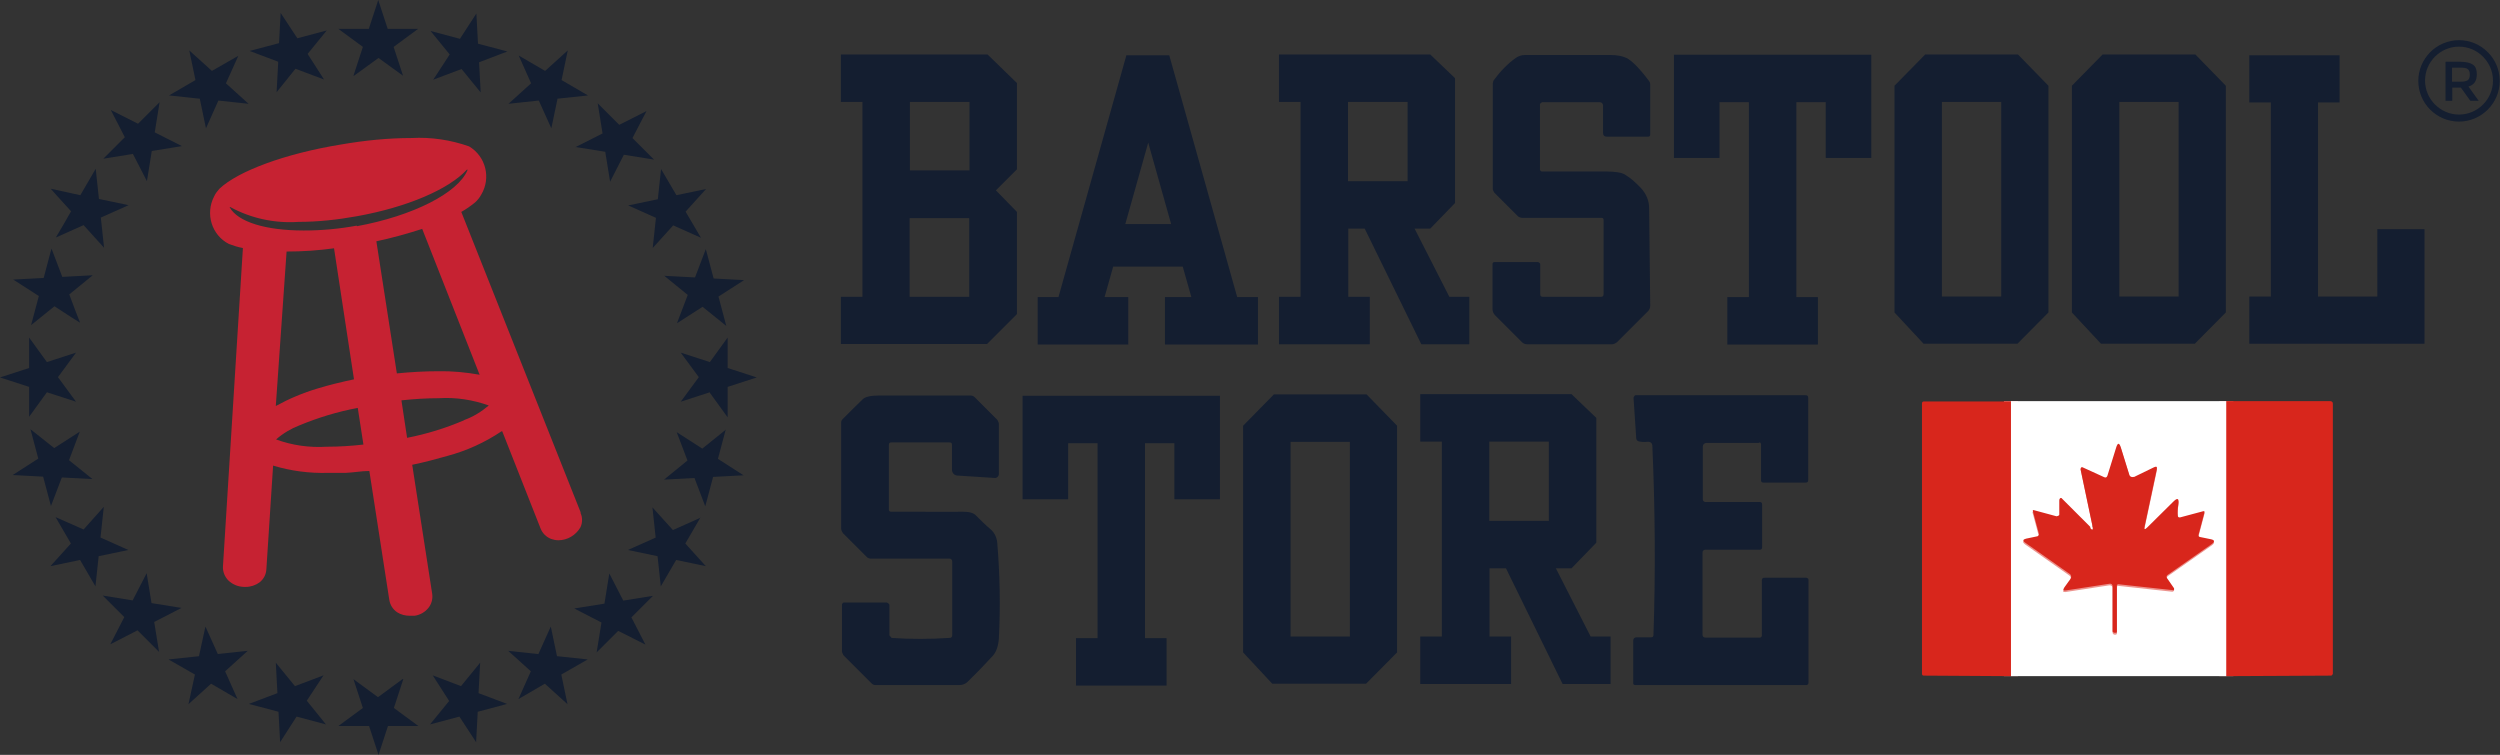 <svg id="Layer_2" xmlns="http://www.w3.org/2000/svg" viewBox="0 0 92.73 28"><rect x="0" y="0" width="92.73" height="28" fill="#333333" stroke="none"/><defs><style>.cls-1{fill:#141e30;}.cls-1,.cls-2,.cls-3,.cls-4{stroke-width:0px;}.cls-5{fill:none;stroke:#ec938e;stroke-width:.52px;}.cls-2{fill:#d8261c;}.cls-3{fill:#fff;}.cls-4{fill:#c62232;}</style></defs><g id="Layer_1-2"><path class="cls-5" d="M82.58,14.88v10.2"></path><path class="cls-5" d="M74.59,25.08v-10.2"></path><path class="cls-5" d="M77.53,19.59l-1.06-1.06s-.05-.02-.07,0c0,0-.02.02-.02.04v.55s-.04.09-.09.09c0,0-.02,0-.02,0l-.85-.23s-.03,0-.03.02c0,0,0,0,0,.01l.23.86s0,.07-.05.08l-.43.09c-.12.02-.13.07-.03.15l1.65,1.16c.06.04.07.12.03.18l-.23.32c-.06.09-.04.12.06.11l1.63-.25c.05,0,.1.03.11.08,0,0,0,0,0,.01v1.68s.03.06.06.06c0,0,0,0,0,0h.07s.03-.02.03-.04v-1.73s.02-.04.04-.04c0,0,0,0,0,0l2.02.22s.05-.02.06-.04c0-.01,0-.03,0-.04l-.25-.36c-.04-.06-.03-.1.02-.14l1.63-1.14c.12-.09.11-.15-.04-.18l-.39-.08c-.05-.01-.07-.04-.06-.09l.22-.83s0-.04-.02-.04c0,0-.01,0-.02,0l-.86.23c-.05.01-.08,0-.09-.06-.02-.1-.01-.25.02-.43.03-.22-.03-.25-.19-.09l-.97.96c-.09.09-.12.07-.09-.05l.45-2.11c.02-.09-.01-.12-.1-.08l-.74.36c-.06.03-.14,0-.17-.06,0,0,0-.01,0-.02l-.31-1c-.06-.2-.12-.2-.18,0l-.32,1.03c-.02.06-.06.08-.12.06l-.81-.37s-.06,0-.07.03c0,.01,0,.02,0,.03l.45,2.14c.02.12,0,.13-.09.05"></path><path class="cls-1" d="M59.48,10.91v-2.75c0-.06-.03-.08-.08-.08h-2.96s-.09-.02-.13-.05l-.88-.88s-.06-.09-.06-.14v-3.91s.01-.09.04-.13c.25-.34.52-.61.81-.82.1-.07.22-.11.34-.11,1.05,0,2.11,0,3.18,0,.24,0,.44.04.59.11.2.1.48.38.84.86.03.04.04.08.04.13v1.85c0,.05-.03.08-.08.08h-1.53c-.09,0-.14-.05-.14-.14v-1.02c0-.06-.05-.12-.12-.12h-2.14s-.08.04-.08.08v2.43s.03.06.06.06c.79,0,1.58,0,2.37,0,.36,0,.61.04.73.12.2.12.39.29.59.5.2.22.3.47.3.75.01,1.21.03,2.41.04,3.61,0,.08-.03.15-.08.2l-1.16,1.16s-.1.07-.16.07h-3.17c-.07,0-.14-.03-.19-.08l-.99-.99c-.06-.06-.1-.15-.1-.23v-1.67c0-.06.03-.08.09-.08h1.6s.08.03.08.08v1.11c0,.07.03.1.1.1h2.15c.07,0,.1-.03.1-.1Z"></path><path class="cls-1" d="M33.04,23.66c.72.05,1.45.05,2.19,0,.06,0,.09-.04.09-.1v-2.73c0-.07-.04-.11-.11-.11h-2.94s-.08-.02-.11-.05l-.89-.89s-.07-.1-.07-.16v-3.94c0-.06.02-.1.06-.14.28-.28.53-.53.75-.74.09-.08.28-.13.59-.13.92,0,2.06,0,3.4,0,.05,0,.11.02.15.06l.84.84s.06.09.06.15v1.87c0,.07-.06.13-.13.14,0,0,0,0,0,0l-1.4-.09c-.12,0-.21-.1-.21-.22v-.93c0-.05-.03-.08-.08-.08h-2.17c-.06,0-.09.03-.09.09v2.4c0,.05.03.08.08.08,1.58,0,2.47.01,2.65,0,.24,0,.41.04.5.14.18.18.35.35.54.51.15.13.23.3.25.5.1,1.2.12,2.38.06,3.55-.02.28-.09.49-.22.64-.23.25-.54.58-.94.97-.08.08-.19.12-.3.12h-3.12c-.06,0-.1-.02-.14-.06l-1.04-1.04s-.06-.1-.06-.15v-1.74s.02-.07.07-.07h1.6s.09.04.09.09v1.1c0,.05.03.08.08.09Z"></path><path class="cls-1" d="M65.28,16.43h-1.99c-.07,0-.13.06-.13.13h0v1.96c0,.06.05.1.1.1h2.01c.06,0,.09.03.09.09v1.59c0,.06-.03.09-.09.09h-2.02c-.05,0-.1.04-.1.1h0v3.06c0,.06.05.1.1.1h2.04s.06-.03.06-.06v-2.06c0-.07.03-.1.1-.1h1.56s.07.02.07.07v3.82c0,.06-.03.09-.09.09h-6.36s-.05-.02-.05-.05v-1.61c0-.06.05-.11.11-.11h.55c.06,0,.09-.03.09-.09.08-2.34.06-4.67-.04-6.99,0-.13-.07-.19-.21-.17-.12.01-.22,0-.3-.02-.06-.02-.09-.06-.09-.13l-.1-1.49s.03-.08.07-.09c0,0,0,0,0,0h6.32c.06,0,.09.03.09.09v3.06c0,.06-.03.09-.09.09h-1.58c-.05,0-.08-.03-.08-.08v-1.33c0-.06-.03-.09-.09-.09Z"></path><path class="cls-3" d="M82.58,14.88v10.2h-7.99v-10.2s7.99,0,7.99,0ZM77.53,19.59l-1.06-1.06s-.05-.02-.07,0c0,0-.02.02-.02.04v.55s-.04.09-.09.09c0,0-.02,0-.02,0l-.85-.23s-.03,0-.03.02c0,0,0,0,0,.01l.23.86s0,.07-.05.08l-.43.09c-.12.02-.13.07-.03.15l1.65,1.16c.06.04.07.12.03.18l-.23.32c-.06.09-.04.12.06.11l1.63-.25c.05,0,.1.03.11.08,0,0,0,0,0,.01v1.68s.03.06.06.06c0,0,0,0,0,0h.07s.03-.02.03-.04v-1.73s.02-.04.04-.04c0,0,0,0,0,0l2.02.22s.05-.02.06-.04c0-.01,0-.03,0-.04l-.25-.36c-.04-.06-.03-.1.02-.14l1.63-1.14c.12-.09.11-.15-.04-.18l-.39-.08c-.05-.01-.07-.04-.06-.09l.22-.83s0-.04-.02-.04c0,0-.01,0-.02,0l-.86.23c-.05.01-.08,0-.09-.06-.02-.1-.01-.25.02-.43.03-.22-.03-.25-.19-.09l-.97.96c-.09.09-.12.07-.09-.05l.45-2.11c.02-.09-.01-.12-.1-.08l-.74.36c-.06.03-.14,0-.17-.06,0,0,0-.01,0-.02l-.31-1c-.06-.2-.12-.2-.18,0l-.32,1.03c-.02.06-.06.08-.12.06l-.81-.37s-.06,0-.07.03c0,.01,0,.02,0,.03l.45,2.14c.02.12,0,.13-.09.05Z"></path><path class="cls-2" d="M74.59,14.88v10.2s-3.23-.02-3.23-.02c-.05,0-.07-.03-.07-.07v-10.02c0-.06.03-.08.08-.08h3.22Z"></path><path class="cls-2" d="M82.58,25.08v-10.2h3.87c.05.01.08.04.08.09v10.02s-.02.07-.07.07l-3.87.02Z"></path><path class="cls-2" d="M77.53,19.59c.08.08.11.07.09-.05l-.45-2.14s.01-.06.04-.07c.01,0,.02,0,.03,0l.81.37c.06.03.1,0,.12-.06l.32-1.03c.06-.2.12-.2.18,0l.31,1c.02.07.09.1.16.08,0,0,.01,0,.02,0l.74-.36c.09-.04.12-.02.1.08l-.45,2.11c-.03.12,0,.14.09.05l.97-.96c.16-.16.22-.13.19.09-.03.18-.03.33-.02.43,0,.05.04.07.09.06l.86-.23s.04,0,.04.02c0,0,0,.01,0,.02l-.22.83c-.01.05,0,.08.06.09l.39.08c.15.03.16.09.04.18l-1.63,1.14c-.06.04-.06.09-.02.14l.25.36s.01.05-.01.07c-.01,0-.02.01-.04,0l-2.02-.22s-.05.01-.05.04c0,0,0,0,0,0v1.73s0,.03-.03.03h-.07s-.06-.02-.06-.05c0,0,0,0,0,0v-1.68c0-.05-.04-.09-.09-.09,0,0,0,0-.01,0l-1.63.25c-.1.02-.12-.02-.06-.11l.23-.32c.04-.06.03-.14-.03-.18l-1.65-1.16c-.1-.07-.09-.12.03-.15l.43-.09s.06-.04.05-.08l-.23-.86s0-.03.02-.03c0,0,0,0,.01,0l.85.23s.09-.01.11-.06c0,0,0-.02,0-.02v-.55s.02-.05.05-.05c.01,0,.03,0,.04.02l1.06,1.06Z"></path><path class="cls-1" d="M91.21,1.73c-.7,0-1.26.57-1.26,1.26s.57,1.26,1.26,1.26,1.26-.57,1.26-1.26-.57-1.26-1.26-1.26M91.21,4.51c-.84,0-1.51-.68-1.51-1.51s.68-1.51,1.51-1.51,1.51.68,1.51,1.51-.68,1.51-1.51,1.51"></path><path class="cls-1" d="M91.54,2.97c.05-.04.07-.11.07-.21s-.03-.16-.08-.2c-.05-.04-.14-.05-.27-.05h-.31v.52h.31c.14,0,.23-.02.28-.06M91.87,2.76c0,.24-.1.39-.31.45l.38.53h-.31l-.35-.49h-.32v.49h-.25v-1.45h.54c.22,0,.38.04.48.11.1.07.14.19.14.36"></path><polygon class="cls-1" points="83.43 2.05 86.78 2.05 86.78 3.8 85.98 3.8 85.98 11 88.18 11 88.18 8.5 89.93 8.5 89.93 12.75 83.43 12.75 83.43 11 84.23 11 84.23 3.8 83.43 3.8 83.43 2.05"></polygon><polygon class="cls-1" points="62.09 5.86 62.09 2.03 69.41 2.03 69.41 5.86 67.72 5.86 67.72 3.79 66.63 3.79 66.63 11.02 67.43 11.02 67.43 12.78 64.07 12.78 64.07 11.02 64.87 11.02 64.87 3.79 63.78 3.79 63.78 5.86 62.09 5.86"></polygon><polygon class="cls-1" points="37.93 18.52 37.93 14.68 45.25 14.68 45.25 18.52 43.56 18.52 43.56 16.44 42.47 16.44 42.47 23.67 43.27 23.67 43.27 25.43 39.91 25.43 39.91 23.67 40.71 23.67 40.71 16.44 39.62 16.44 39.62 18.52 37.93 18.52"></polygon><path class="cls-1" d="M52.21,3.78h-2.21v2.94h2.21v-2.94ZM47.44,2.02h5.61l.92.88v4.63l-.92.95h-.58l1.29,2.53h.74v1.76h-1.78l-2.1-4.29h-.61v2.53h.8v1.76h-3.37v-1.76h.8V3.78h-.8v-1.76Z"></path><path class="cls-1" d="M57.45,16.38h-2.21v2.94h2.21v-2.94ZM52.68,14.62h5.61l.92.88v4.63l-.92.95h-.58l1.29,2.53h.74v1.76h-1.78l-2.1-4.29h-.61v2.53h.8v1.76h-3.37v-1.76h.8v-7.23h-.8v-1.76Z"></path><path class="cls-1" d="M35.95,8.09h-2.21v2.92h2.21v-2.92ZM33.75,6.32h2.21v-2.54h-2.21v2.54ZM31.19,12.77v-1.76h.8V3.78h-.8v-1.76h5.44l1.09,1.06v3.2l-.78.78.78.8v3.79l-1.11,1.11h-5.42Z"></path><path class="cls-1" d="M41.74,8.31l.85-3.02.85,3.02h-1.69ZM45.89,11.02l-2.52-8.97h-1.59l-2.52,8.97h-.77v1.76h3.36v-1.76h-.88l.32-1.13h2.58l.32,1.13h-.98v1.76h3.45v-1.76h-.76Z"></path><path class="cls-1" d="M74.23,3.78h-2.2v7.22h2.2V3.78ZM70.27,11.59V3.18l1.14-1.16h3.44l1.13,1.16v8.41l-1.15,1.16h-3.48l-1.08-1.16Z"></path><path class="cls-1" d="M80.81,3.78h-2.2v7.22h2.2V3.78ZM76.85,11.59V3.18l1.14-1.16h3.44l1.13,1.16v8.41l-1.15,1.16h-3.48l-1.08-1.16Z"></path><path class="cls-1" d="M50.07,16.39h-2.2v7.22h2.2v-7.22ZM46.11,24.2v-8.41l1.14-1.16h3.44l1.13,1.16v8.41l-1.15,1.16h-3.48l-1.08-1.16Z"></path><path class="cls-1" d="M2.64,7.83l-.28.49-.29.49,1.03-.46.76.84-.12-1.12,1.03-.46-1.1-.23-.12-1.12-.57.98-.55-.12-.55-.12.16.18.59.65ZM14.93,25.19l-.91.67-.91-.67.35,1.07-.91.67h1.14l.35,1.07.35-1.07h1.13l-.91-.67.35-1.07ZM8.08,24.26l-.46-1.02-.24,1.1-1.13.12.98.56-.24,1.1.84-.76.98.57-.46-1.03.84-.76-1.12.12ZM12,25.05l-1.06.4-.71-.87.06,1.13-1.06.4,1.1.29.06,1.13.61-.95,1.09.29-.71-.88.62-.94ZM7.41,3.66l.23,1.1.46-1.03,1.12.12-.84-.76.46-1.02-.98.56-.84-.76.23,1.1-.98.57,1.12.12ZM10.26,3.42l.7-.87,1.06.4-.61-.95.71-.87-1.09.29-.62-.94-.06,1.12-1.09.29,1.06.4-.06,1.12ZM25.99,19.2l-1.03.46-.76-.84.12,1.12-1.03.46,1.1.23.12,1.12.57-.98,1.1.23-.76-.84.57-.98ZM13.13,2.81l.91-.66.91.66-.35-1.07.91-.67h-1.13l-.35-1.07-.35,1.07h-1.13l.91.67-.35,1.07ZM26.93,15.93l-.88.71-.95-.61.4,1.05-.87.71,1.13-.06.4,1.05.29-1.09,1.13-.06-.95-.61.29-1.09ZM16.06,2.96l1.06-.4.71.87-.06-1.12,1.05-.4-1.09-.29-.06-1.12-.61.94-1.09-.29.71.87-.62.95ZM23.12,22.28l-.52-1.01-.18,1.12-1.12.18,1.01.52-.18,1.11.8-.8,1.01.51-.52-1.01.8-.8-1.12.18ZM20.66,24.34l-.23-1.1-.46,1.02-1.12-.12.84.76-.46,1.03.98-.57.84.76-.23-1.1.98-.56-1.12-.12ZM17.81,24.58l-.71.87-1.05-.4.61.95-.71.87,1.09-.29.62.95.06-1.13,1.09-.29-1.06-.4.06-1.13ZM24.33,8.08l-.12,1.12.76-.84,1.03.46-.57-.97.76-.84-1.1.23-.57-.97-.12,1.12-1.1.23,1.03.46ZM19.99,3.74l.46,1.02.23-1.1,1.13-.12-.98-.57.23-1.1-.84.76-.98-.57.46,1.03-.84.76,1.12-.12ZM21.33,5.45l1.12.18.18,1.11.51-1,1.12.18-.8-.8.52-1-1.01.51-.8-.8.18,1.12-1.01.51ZM26.33,14.57l.66.91v-1.13l1.08-.35-1.08-.35v-1.13l-.66.91-1.08-.35.67.91-.67.91,1.08-.35ZM25.77,10.29l-1.13-.06.87.71-.4,1.05.95-.61.88.71-.29-1.09.95-.61-1.13-.06-.29-1.09-.4,1.05ZM1.08,15.46l.66-.91,1.08.35-.67-.91.67-.91-1.08.35-.66-.91v1.13l-1.08.35,1.08.35v1.12ZM2.3,17.71l1.13.06-.87-.7.4-1.06-.95.61-.88-.7.29,1.09-.95.61,1.13.06.29,1.09.4-1.05ZM6.74,22.55l-1.12-.18-.18-1.11-.52,1.01-1.11-.18.8.8-.52,1.01,1.01-.52.8.8-.18-1.11,1.01-.52ZM3.73,19.92l.12-1.12-.75.84-1.04-.46.57.98-.76.84,1.1-.23.57.98.12-1.12,1.1-.23-1.03-.46ZM1.14,12.07l.88-.71.63.41.32.2-.16-.41-.24-.64.87-.71-1.13.06-.4-1.05-.02.07-.27,1.02-1.13.06.95.61-.29,1.09ZM3.83,5.89l.8-.8-.52-1.01,1.01.51.8-.8-.18,1.12,1.01.51-1.12.18-.18,1.12-.52-1.01-1.12.18Z"></path><path class="cls-4" d="M17.21,15.59c-.68.29-1.39.51-2.11.65l-.21-1.39c.46-.05.93-.08,1.39-.08.63-.04,1.26.06,1.85.27-.27.23-.58.42-.91.54M14.72,13.85l-.76-4.9c.57-.12,1.14-.28,1.7-.46l2.13,5.41c-.5-.09-1.02-.14-1.53-.13-.51,0-1.03.03-1.54.08M13.23,8.37c-.65.12-1.3.18-1.96.18-1.42,0-2.45-.32-2.75-.86,0,0,0-.01,0-.01,0,0,.01,0,.02,0,.77.42,1.65.61,2.53.55.73,0,1.45-.08,2.17-.21,1.84-.33,3.4-.99,4.08-1.73,0,0,.01,0,.02,0,0,0,0,0,0,.02-.35.85-2.03,1.7-4.1,2.08M10.23,15.06l.4-5.73c.59,0,1.18-.04,1.76-.12l.74,4.86c-.47.1-.93.21-1.35.34-.54.16-1.06.38-1.55.65M12.12,16.57c-.64.04-1.28-.05-1.88-.27.25-.22.55-.4.86-.52.7-.29,1.42-.51,2.17-.65l.21,1.36c-.45.05-.9.08-1.36.08M21.54,19.01l-4.43-11.15c.18-.1.35-.22.51-.35.09-.08.17-.18.23-.29.37-.62.17-1.42-.45-1.79-.68-.24-1.41-.35-2.13-.31-.88,0-1.75.09-2.62.24-2.09.34-3.82.99-4.51,1.64-.08.09-.15.18-.2.29-.33.64-.09,1.43.55,1.76.17.06.34.12.52.15l-.74,11.81c-.01.19.06.37.19.51.16.16.38.25.61.25h.04c.19,0,.37-.06.52-.17.15-.12.24-.29.25-.48l.25-3.85c.66.2,1.35.29,2.04.27h.65c.29-.01.58-.07.88-.07l.74,4.78c.03.19.13.35.29.46.14.09.3.13.47.13h.18c.2-.03.38-.13.51-.29.12-.15.17-.34.14-.53l-.74-4.78c.44-.09.89-.21,1.31-.33.71-.19,1.39-.5,2-.91h.03l1.42,3.6c.07.18.21.32.39.39.09.03.18.05.27.05.34,0,.65-.19.82-.48.08-.17.08-.37,0-.54"></path></g></svg>
